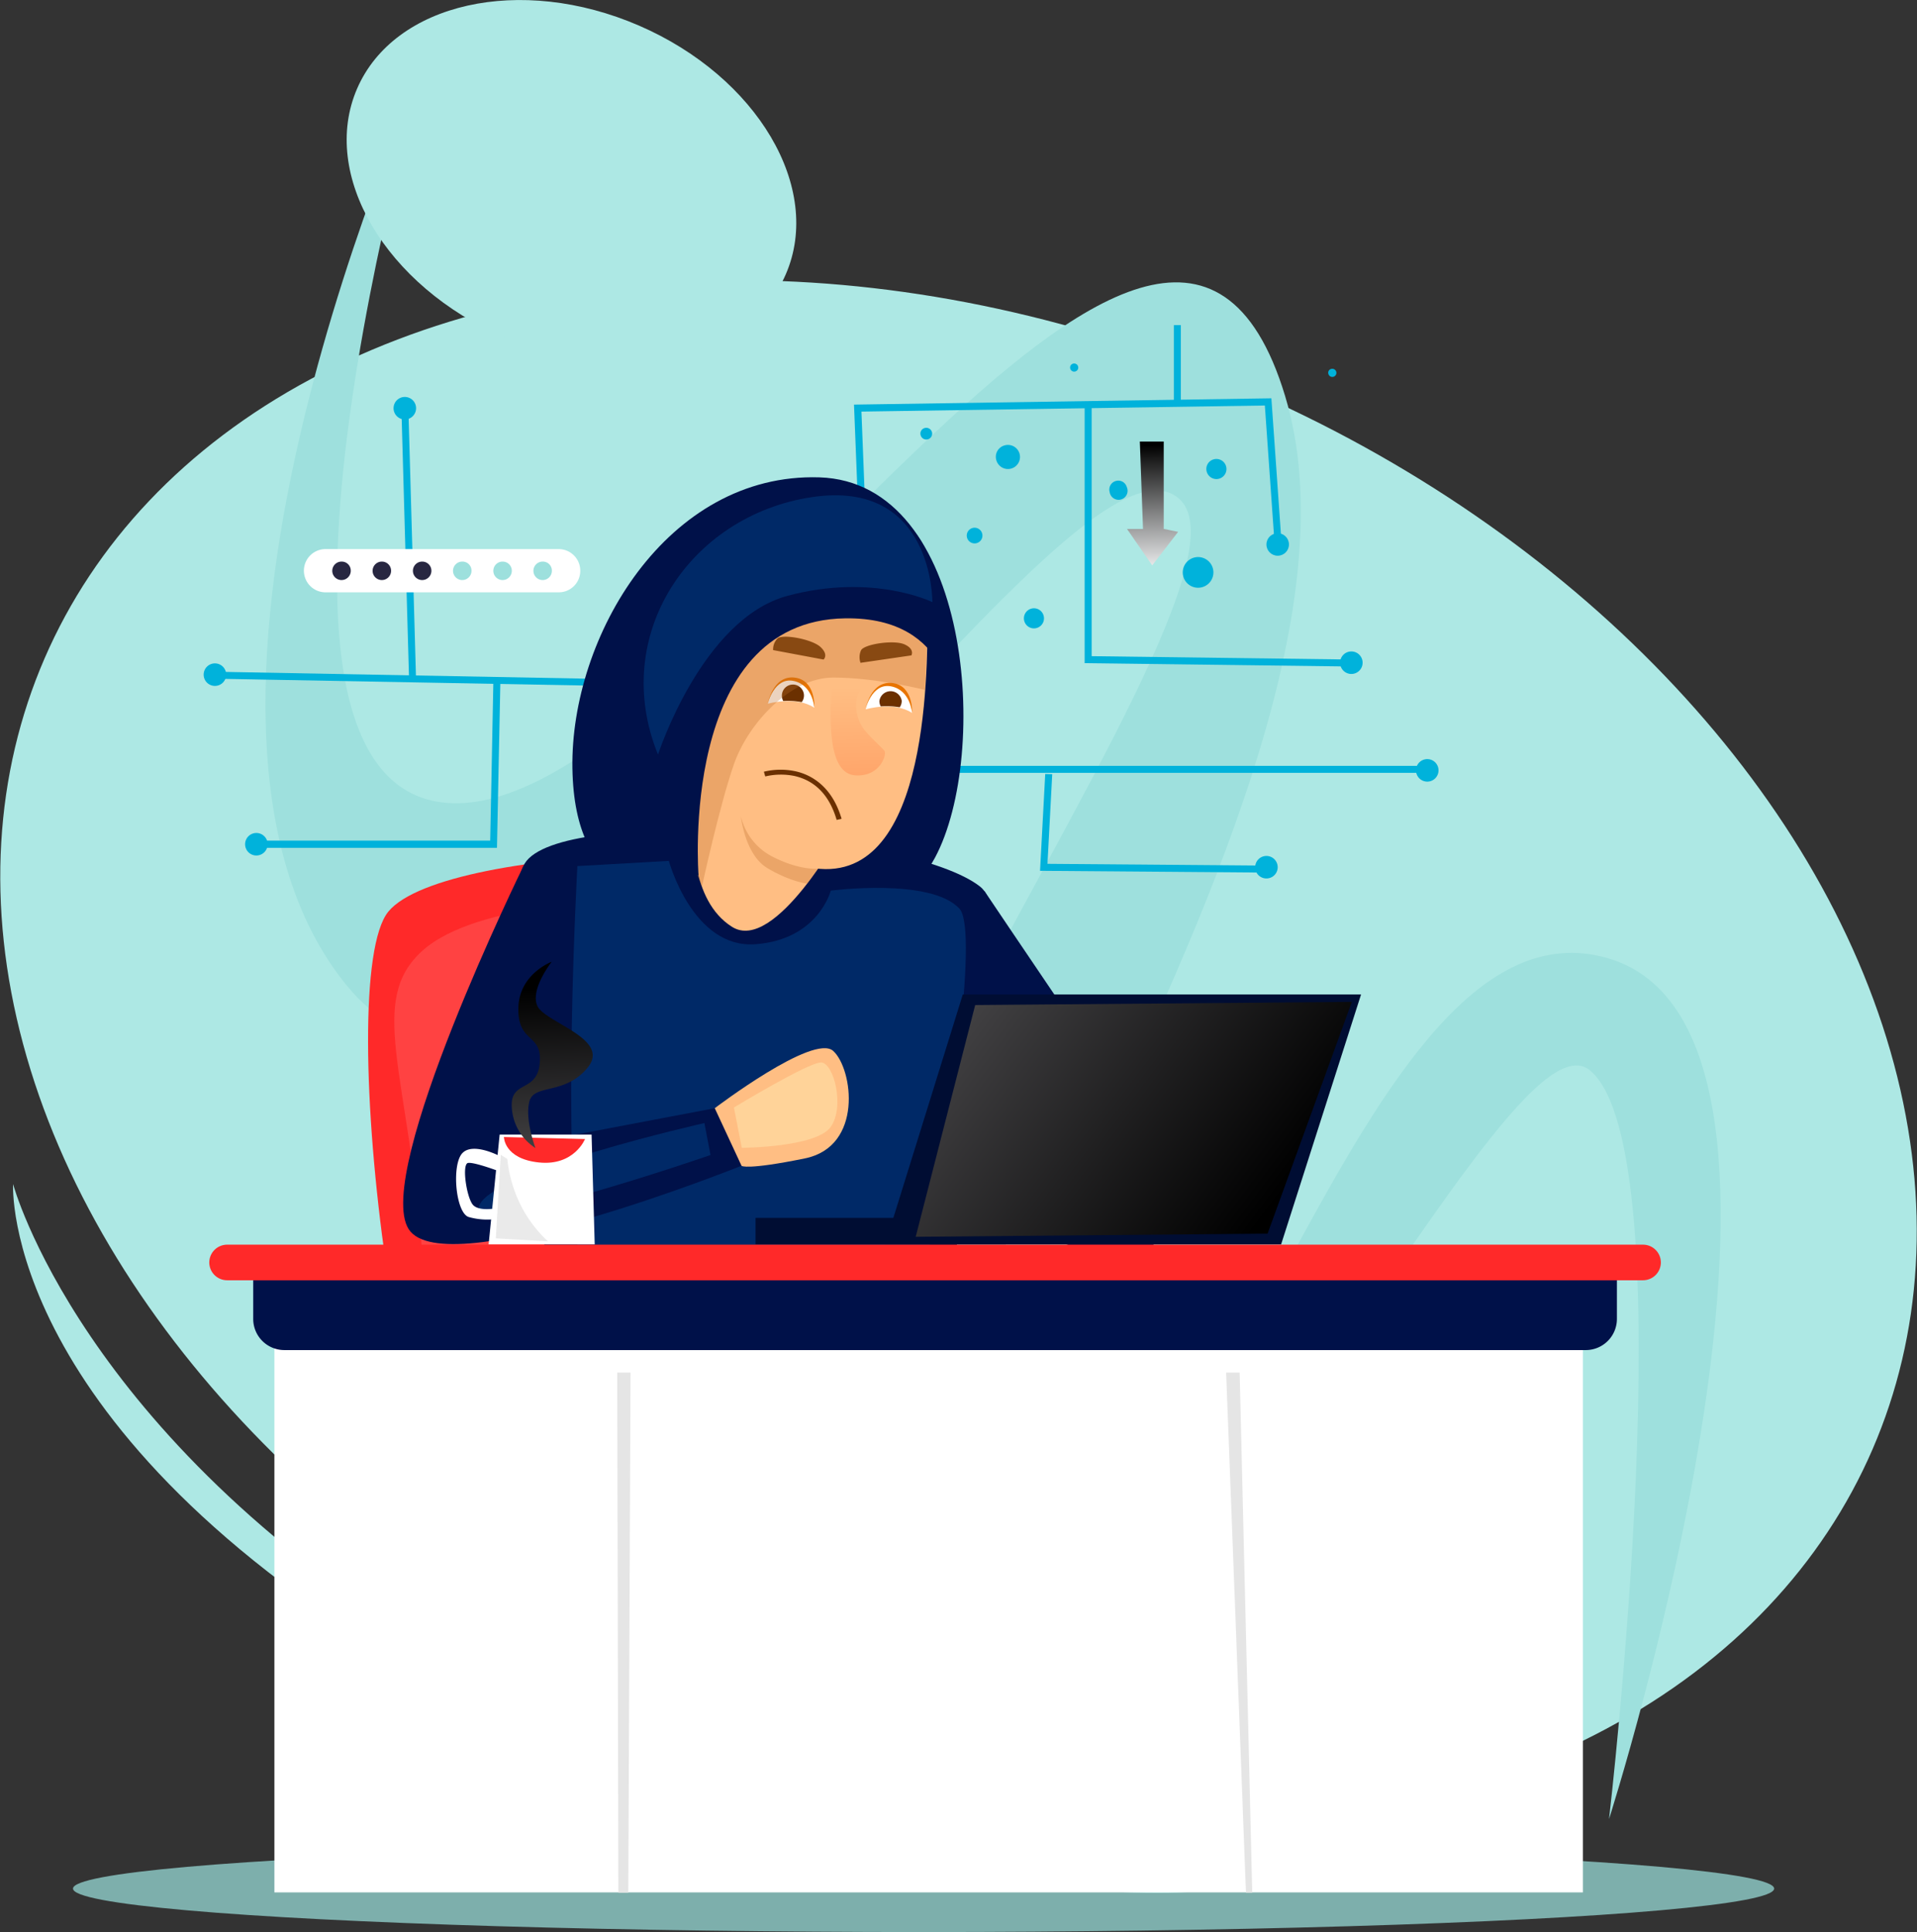 <svg xmlns="http://www.w3.org/2000/svg" xmlns:xlink="http://www.w3.org/1999/xlink" viewBox="0 0 851.02 857.85"><rect x="0" y="0" width="851.02" height="857.85" fill="#333333" stroke="none"/><defs><style>.cls-1{fill:#7dafac;}.cls-2{fill:#ade8e4;}.cls-3{fill:#9ee0dd;}.cls-4{fill:#fff;}.cls-5{fill:#e5e5e5;}.cls-6{fill:#00b2db;}.cls-7{fill:url(#linear-gradient);}.cls-8{fill:#282741;}.cls-9{fill:#9de0dd;}.cls-10{fill:#ff2929;}.cls-11{fill:#ff4242;}.cls-12{fill:#001149;}.cls-13{fill:#002967;}.cls-14{fill:#ffbe83;}.cls-15{fill:#723b09;}.cls-16{fill:#6b3000;}.cls-17{fill:#e87400;}.cls-18{fill:#f48225;}.cls-19{fill:#ffd399;}.cls-20{fill:url(#linear-gradient-2);}.cls-21{fill:#bc6c2b;opacity:0.3;isolation:isolate;}.cls-22{fill:#000d33;}.cls-23{fill:url(#linear-gradient-3);}.cls-24{fill:#eaeaea;}.cls-25{fill:url(#linear-gradient-4);}</style><linearGradient id="linear-gradient" x1="512.08" y1="-2142.26" x2="510.66" y2="-2195.66" gradientTransform="translate(0 2393.29)" gradientUnits="userSpaceOnUse"><stop offset="0" stop-color="#e6e7e8"/><stop offset="1"/></linearGradient><linearGradient id="linear-gradient-2" x1="4276.47" y1="614.71" x2="4281.97" y2="654.81" gradientTransform="matrix(-0.99, -0.11, 0.11, -0.99, 4565.5, 1423.6)" gradientUnits="userSpaceOnUse"><stop offset="0" stop-color="#ffa56a"/><stop offset="1" stop-color="#ffbe83"/></linearGradient><linearGradient id="linear-gradient-3" x1="434.39" y1="704.87" x2="560.98" y2="609.78" gradientTransform="matrix(1, 0, 0, -1, 0, 1150.1)" gradientUnits="userSpaceOnUse"><stop offset="0" stop-color="#414042"/><stop offset="1"/></linearGradient><linearGradient id="linear-gradient-4" x1="246.25" y1="640.66" x2="243.65" y2="711.23" xlink:href="#linear-gradient-3"/></defs><title>Asset 1</title><g id="Layer_2" data-name="Layer 2"><g id="Layer_1-2" data-name="Layer 1"><g id="bg"><ellipse class="cls-1" cx="410.01" cy="838.55" rx="377.6" ry="19.3"/><ellipse class="cls-2" cx="425.51" cy="467.92" rx="321.71" ry="442.11" transform="translate(-172.91 672.64) rotate(-66.6)"/><path class="cls-3" d="M714.31,807.65s112.11-350.2-.89-382.3-168.2,287.8-271.11,281.3,182.61-350.9,128.2-530.8S316,354.55,203.61,356.65s-14.39-330.4-14.39-330.4S55.61,317.35,154,437.65s317.5-259.3,369.1-216.5-278.7,440.2-154.3,534.3,294.6-317.1,337.3-280S714.31,807.65,714.31,807.65Z"/><path class="cls-2" d="M5.81,525.75s29.8,111.5,186,206.6S529.42,840,529.42,840s-155,12.7-342.4-96.4S5.81,525.75,5.81,525.75Z"/><ellipse class="cls-2" cx="253.68" cy="80.54" rx="75.4" ry="103.7" transform="translate(79.03 281.38) rotate(-66.6)"/></g><g id="fam"><rect class="cls-4" x="121.81" y="593.45" width="580.9" height="246.8"/><polygon class="cls-5" points="279.92 609.45 278.92 840.35 274.51 840.35 274.01 609.45 279.92 609.45"/><polygon class="cls-5" points="550.32 609.45 555.91 840.35 553.12 840.35 544.32 609.45 550.32 609.45"/><path class="cls-6" d="M278.41,496.45c0-1.9-3.8-173.8-4.2-191.8l-178.9-3.3.11-3.1,181.89,3.4v1.5c.2,7.8,4.2,191.5,4.2,193.3Z"/><polygon class="cls-6" points="220.62 376.45 112.42 376.45 112.42 373.25 217.62 373.25 219.01 303.15 222.12 303.25 220.62 376.45"/><rect class="cls-6" x="179.92" y="181.15" width="3.1" height="121.3" transform="translate(-6.78 5.24) rotate(-1.62)"/><polygon class="cls-6" points="386.62 368.85 379.12 179.65 564.41 176.85 568.82 239.65 565.72 239.85 561.51 180.05 382.42 182.75 389.71 368.65 386.62 368.85"/><polygon class="cls-6" points="600.12 295.95 481.51 294.45 481.51 179.65 484.62 179.65 484.62 291.35 600.12 292.85 600.12 295.95"/><rect class="cls-6" x="411.81" y="340.05" width="223" height="3.1"/><polygon class="cls-6" points="562.91 387.45 461.71 386.65 464.01 343.65 467.12 343.75 465.01 383.55 562.91 384.35 562.91 387.45"/><rect class="cls-6" x="521.11" y="144.35" width="3.1" height="34.1"/><path class="cls-6" d="M184.71,181.25a5,5,0,1,1-5-5A5,5,0,0,1,184.71,181.25Z"/><path class="cls-6" d="M100.41,299.55a5,5,0,1,1-5-5A5,5,0,0,1,100.41,299.55Z"/><path class="cls-6" d="M118.81,374.85a5,5,0,1,1-5-5A5,5,0,0,1,118.81,374.85Z"/><circle class="cls-6" cx="567.21" cy="241.75" r="5"/><path class="cls-6" d="M604.91,294.25a5,5,0,1,1-5-5A5,5,0,0,1,604.91,294.25Z"/><path class="cls-6" d="M638.61,342.05a5,5,0,1,1-5-5A5,5,0,0,1,638.61,342.05Z"/><path class="cls-6" d="M567.21,385.05a5,5,0,1,1-5-5A5,5,0,0,1,567.21,385.05Z"/><polygon class="cls-7" points="507.42 234.85 500.31 234.85 511.51 251.05 523.01 236.15 516.62 234.85 516.62 196.05 506.01 196.05 507.42 234.85"/><path class="cls-4" d="M248,263H144.51a9.6,9.6,0,0,1-9.6-9.6h0a9.6,9.6,0,0,1,9.6-9.6H248a9.6,9.6,0,0,1,9.6,9.6h0A9.54,9.54,0,0,1,248,263Z"/><path class="cls-8" d="M155.71,253.45a4.1,4.1,0,1,1-4.1-4.1A4,4,0,0,1,155.71,253.45Z"/><path class="cls-8" d="M173.61,253.45a4.1,4.1,0,1,1-4.1-4.1A4.06,4.06,0,0,1,173.61,253.45Z"/><path class="cls-8" d="M191.51,253.45a4.1,4.1,0,1,1-4.1-4.1A4.06,4.06,0,0,1,191.51,253.45Z"/><path class="cls-9" d="M209.31,253.45a4.1,4.1,0,1,1-4.1-4.1A4,4,0,0,1,209.31,253.45Z"/><path class="cls-9" d="M227.21,253.45a4.1,4.1,0,1,1-4.1-4.1A4.06,4.06,0,0,1,227.21,253.45Z"/><path class="cls-9" d="M245,253.45a4.1,4.1,0,1,1-4.1-4.1A4,4,0,0,1,245,253.45Z"/><path class="cls-10" d="M172.41,404.75c25.4-30.9,210.1-34.9,214.9-4.8,2.8,18-2.5,99.2-7.3,161.8H171.41C161.31,491.85,159.81,420.15,172.41,404.75Z"/><path class="cls-11" d="M187.51,557.15c-6.3-81-24.6-112.8,0-135s91.6-22.2,91.6-22.2l65.31,161.8H187.92C187.71,560.25,187.61,558.65,187.51,557.15Z"/><path class="cls-12" d="M292.61,393.85s-37.6,5.6-38.5-52.8,42-131.2,109.61-129.1,75.89,122.9,51.39,168.8c-18.5,34.6-49.89,22.2-49.89,22.2Z"/><path class="cls-12" d="M232.91,383.45c15.6-25.9,171.4-14.3,202.3,10.3,16.1,12.8-.2,108.6-12.2,168H242.91C234.31,501.05,222.21,401.25,232.91,383.45Z"/><path class="cls-13" d="M256.31,384.55l40.61-2.3s10.6,39.1,38.5,37,33.39-23.8,33.39-23.8,44.4-5.8,57.11,8c9.1,9.9-5.61,105.2-14.7,158.3H257.52C249.41,510.55,256.31,384.55,256.31,384.55Z"/><path class="cls-12" d="M317.31,492.05l-76.39,14.5,5.8-73.6-14.3-48.5s-66.9,136.4-51,161.3,147.89-28.2,147.89-28.2Z"/><path class="cls-12" d="M436.91,395.45s73.1,108.7,81.9,119.8,7.1,41.9-24.1,41.9-74.9-39-74.9-39Z"/><path class="cls-14" d="M411.81,273.85c-.2,25.4.4,124.7-55.2,110.7s-40.19-122.6-32-138.9C340.21,214.85,411.91,259.25,411.81,273.85Z"/><path class="cls-14" d="M316.31,317.55l-8.3,51.3s-2,30.8,17,42.7,48.8-42.8,48.8-42.8Z"/><path class="cls-13" d="M312.71,498.65s-93.6,21.1-99.9,36.5,102.61-22.3,102.61-22.3Z"/><path class="cls-15" d="M365.61,292.85s2.4-2.1-1.39-5.6-17-5.9-19.11-3.7a6.81,6.81,0,0,0-1.89,5.1Z"/><path class="cls-15" d="M404.61,291s1.61-2.8-3.1-4.9-18-.1-19.3,2.7a7.47,7.47,0,0,0-.2,5.5Z"/><path class="cls-4" d="M361.51,314.25s-.6-12.2-9.7-12.7-10.89,10.9-10.89,10.9S353.41,308.85,361.51,314.25Z"/><path class="cls-16" d="M347.71,311.25a4.75,4.75,0,0,1-.6-2.4,4.9,4.9,0,1,1,9.8,0,4.84,4.84,0,0,1-1,2.9A33.16,33.16,0,0,0,347.71,311.25Z"/><path class="cls-17" d="M361.51,314.25s.8-12.3-8.8-13.4-11.9,11.6-11.9,11.6,2.9-11.9,11.5-10.1S361.51,314.25,361.51,314.25Z"/><path class="cls-4" d="M404.91,316.55s-.7-12.2-9.8-12.6-10.8,11-10.8,11S396.71,311.25,404.91,316.55Z"/><path class="cls-16" d="M391,313.65a4.75,4.75,0,0,1-.6-2.4,5,5,0,0,1,9.9-.1,4.76,4.76,0,0,1-.9,2.9A34.73,34.73,0,0,0,391,313.65Z"/><path class="cls-17" d="M404.91,316.55s.7-12.3-8.9-13.3-11.8,11.7-11.8,11.7,2.8-11.9,11.4-10.2S404.91,316.55,404.91,316.55Z"/><path class="cls-18" d="M350.61,241.15s15.9,13.7,28.4,10.9,14.1-14.7.9-21.2-43.7-8.8-55.2,7.4-21.1,39-9.2,42.4,11.1-30.7,17.6-37.4S350.61,241.15,350.61,241.15Z"/><path class="cls-14" d="M317.31,492.05s43.9-33.4,52.61-25.4,13.39,42.4-12.61,47.7-28.1,3.3-28.1,3.3Z"/><path class="cls-19" d="M325.81,491.75s33.11-20.1,38.7-20,10.7,19.7,4.2,28.7-39.4,9.2-39.4,9.2Z"/><path class="cls-14" d="M504.91,501s-19.9-28.2-29.4-19.3-12.8,24-1.7,32.6,26.9,11,31,5.6S504.91,501,504.91,501Z"/><path class="cls-20" d="M389.61,296.45s-7.89,8.2-9.19,13.3a17.81,17.81,0,0,0,3.69,14.8c3.2,3.7,7.31,7.3,8.5,8.8s-1.8,11.7-13,10.9-11-21.2-10.8-31.7a109.54,109.54,0,0,1,2-18.2Z"/><path class="cls-16" d="M373.61,363.55c-1.89-6.4-4.89-11.5-9-15.2a25.25,25.25,0,0,0-11.5-5.9,31.55,31.55,0,0,0-14,.2l.61,2.1a30.16,30.16,0,0,1,13-.2c9.2,2.1,15.5,8.6,18.7,19.5Z"/><path class="cls-21" d="M410.71,306.35s-22.2-5.6-41-5.5-37.5,20.2-43.9,38.5-14.2,54.4-14.2,54.4-6.6-16.7-6.6-17.4,8.7-61,8.9-64.5,27.2-37.3,27.2-37.3l37.1-9,33.6,11.9Z"/><path class="cls-12" d="M422.81,316.25s.7-42.4-47.6-41.7c-74,1-65.1,114.2-65.1,114.2l-26.9-17.4-16.4-73.9s32.8-55.4,33.2-58.6,41.1-21.6,41.1-21.6h30.5l26.61,12.6s6.5,2.3,12.1,12.9C427.71,285.05,422.81,316.25,422.81,316.25Z"/><path class="cls-13" d="M292.11,335.05s19.5-60.3,57.5-70.5,64.31,2.8,64.31,2.8.6-54.8-53.61-46.6S270.61,282.15,292.11,335.05Z"/><path class="cls-21" d="M363.21,385.75s-8.3.8-20.3-5.4a27,27,0,0,1-14-17.9s1.7,17.1,11.9,23.1,17.5,6.8,17.5,6.8Z"/><polygon class="cls-22" points="392.92 552.55 427.42 441.55 604.22 441.55 568.72 552.55 392.92 552.55"/><rect class="cls-22" x="335.41" y="540.75" width="111.1" height="11.8"/><polygon class="cls-23" points="406.51 549.15 432.92 446.25 600.12 444.85 562.72 547.75 406.51 549.15"/><polygon class="cls-4" points="264.01 552.55 262.62 503.75 221.81 503.75 216.91 552.55 264.01 552.55"/><path class="cls-10" d="M259.71,505.75l-36-.9s0,9.7,15.6,11.3S259.71,505.75,259.71,505.75Z"/><path class="cls-4" d="M222.31,513.55s-12.1-6.6-17-1.6-3.1,26.4,2.7,28.4a30.34,30.34,0,0,0,12.3.9l.11-4.8s-7.2,1.5-10.2-1.2-5.4-18.5-2.4-18.9,14.5,4,14.5,4v-6.8Z"/><path class="cls-24" d="M222.31,512.75l-2.2,37.1,23.11,1.3A57.32,57.32,0,0,1,230.61,534a59.34,59.34,0,0,1-5.39-19.4Z"/><path class="cls-25" d="M237.71,509.75a23,23,0,0,1-10.5-17.9c-.9-12.5,11.2-6.4,12.4-19.8s-9.6-8.6-9.5-24.1,14.8-20.9,14.8-20.9-9.8,12.4-6.3,19.7,32.5,14.5,22.4,27.1-23.9,7.2-26,15.2S237.71,509.75,237.71,509.75Z"/><path class="cls-6" d="M429.31,238.75a3.48,3.48,0,1,0,2.4-4.3A3.47,3.47,0,0,0,429.31,238.75Z"/><path class="cls-6" d="M535.71,209.45a4.46,4.46,0,1,0,3.1-5.5A4.42,4.42,0,0,0,535.71,209.45Z"/><path class="cls-6" d="M492.61,218.45a4,4,0,1,0,7.6-2.2,3.9,3.9,0,0,0-4.8-2.7A3.94,3.94,0,0,0,492.61,218.45Z"/><path class="cls-6" d="M525.31,256a6.81,6.81,0,1,0,4.7-8.4A6.84,6.84,0,0,0,525.31,256Z"/><path class="cls-6" d="M408.71,193.25a2.6,2.6,0,1,0,1.8-3.2A2.53,2.53,0,0,0,408.71,193.25Z"/><path class="cls-6" d="M475.11,163.65a1.81,1.81,0,1,0,1.31-2.2A1.78,1.78,0,0,0,475.11,163.65Z"/><path class="cls-6" d="M589.71,166a1.81,1.81,0,1,0,1.3-2.2A1.72,1.72,0,0,0,589.71,166Z"/><path class="cls-6" d="M454.71,275.75a4.46,4.46,0,1,0,3.1-5.5A4.46,4.46,0,0,0,454.71,275.75Z"/><path class="cls-6" d="M442.31,204.35a5.35,5.35,0,1,0,3.7-6.6A5.24,5.24,0,0,0,442.31,204.35Z"/><path class="cls-12" d="M126.21,599.45H704a13.83,13.83,0,0,0,13.8-13.8v-23.9H112.41v23.9A13.83,13.83,0,0,0,126.21,599.45Z"/><path class="cls-10" d="M100.81,568.45h628.6a7.92,7.92,0,0,0,7.9-7.9h0a7.92,7.92,0,0,0-7.9-7.9H100.81a7.92,7.92,0,0,0-7.9,7.9h0A7.92,7.92,0,0,0,100.81,568.45Z"/></g></g></g></svg>